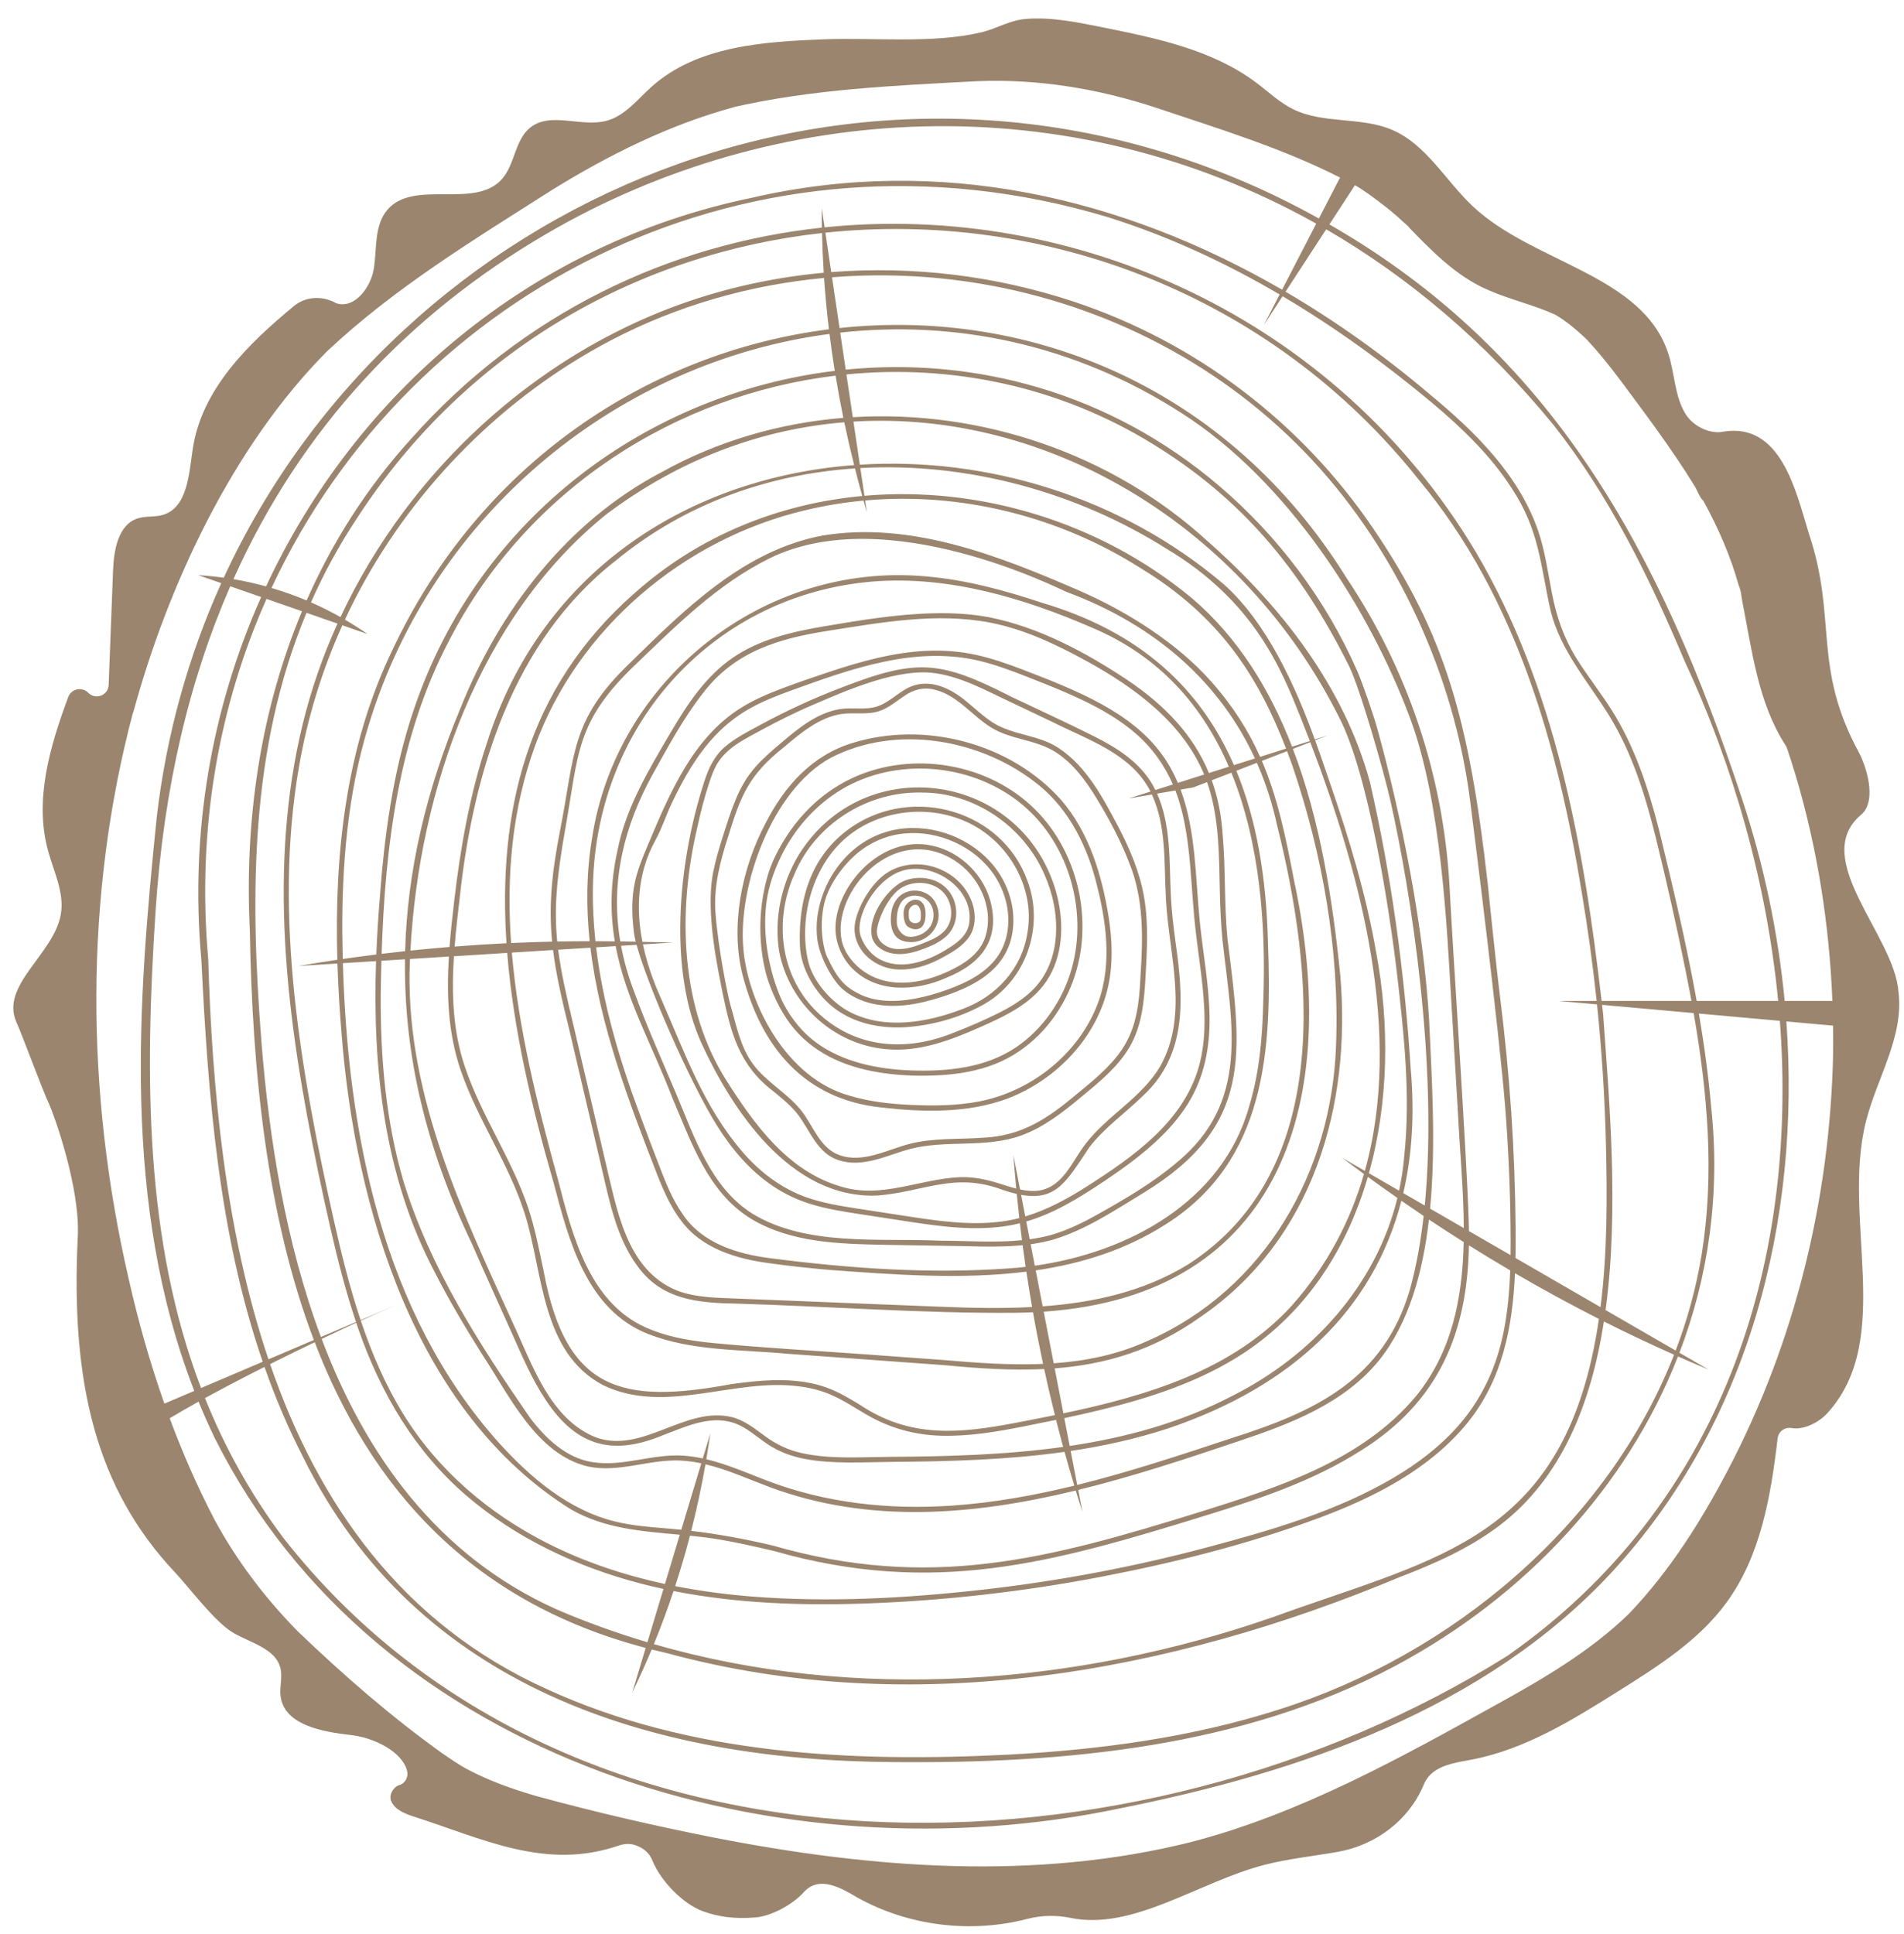 <?xml version="1.0" encoding="UTF-8" standalone="no"?><svg xmlns="http://www.w3.org/2000/svg" xmlns:xlink="http://www.w3.org/1999/xlink" fill="#9b856e" height="973.9" preserveAspectRatio="xMidYMid meet" version="1" viewBox="-6.7 -9.3 959.1 973.9" width="959.1" zoomAndPan="magnify"><g id="change1_1"><path d="M456.621,444.337c-2.407-1.332-5.351-.008-6.875,2.038-2.35,3.145-.998,8.792,.055,10.252,1.541,2.136,9.422,5.03,9.732-4.861,.085-2.706-.313-5.985-2.912-7.429Zm.392,9.523c-.331,2.448-5.471,2.633-5.847-.843,.154,1.428-.401-2.84,.096-4.148,.516-1.392,1.989-2.63,3.514-2.495,2.603,.615,2.639,5.413,2.237,7.485Zm-7.227-13.821c-4.773,1.877-7.107,6.31-7.605,11.063-.829,7.922,1.885,12.028,5.335,13.261,11.848,4.232,23.332-8.448,16.614-19.759-2.92-4.741-9.226-6.57-14.344-4.565Zm12.579,16.47c-2.062,3.955-6.819,6.313-11.215,5.993-3.115-.21-5.9-3.523-6.086-6.834-.333-5.94,1.264-10.253,3.671-12.114,3.433-2.671,8.792-2.238,11.897,.746,3.201,3.081,3.746,8.351,1.733,12.21Zm-13.325-22.278c-7.701,2.96-18.697,17.198-16.566,28.078,.847,4.323,4.862,7.164,8.977,8.295,5.014,1.38,10.44,.322,15.237-1.355,4.516-1.58,9.07-3.378,12.753-6.531,6.572-5.353,7.156-15.481,2.503-22.278-4.894-7.34-14.986-9.25-22.904-6.209Zm21.099,23.994c-2.407,3.401-6.29,5.311-10.052,6.843-4.356,1.773-8.961,3.586-13.734,3.634-5.85,.216-12.461-3.757-11.197-10.437,1.552-8.057,6.993-17.223,12.111-20.344,6.257-3.811,15.242-3.442,20.665,1.685,4.861,4.597,6.145,13.068,2.206,18.62Zm-29.043-28.533c-9.522,5.479-17.36,20.526-17.342,28.719,.027,12.004,11.34,20.502,22.631,20.607,6.971,.185,13.734-1.981,19.895-5.094,5.731-3.082,11.983-6.308,15.587-11.937,3.474-5.72,2.936-12.956,.249-18.876-6.804-15.083-26.586-21.846-41.02-13.419Zm40.322,26.624c-1.268,6.121-6.618,9.755-11.632,12.771-9.998,6.094-23.406,10.748-34.287,4.228-4.191-2.552-8.031-7.733-9.045-12.658-1.858-10.779,10.437-31.104,25.707-32.25,15.037-1.505,32.212,11.851,29.257,27.909Zm-21.443-40.199c-24.894-3.383-46.44,22.589-45.812,42.911,.228,7.377,3.575,14.72,8.797,19.758,12.403,12.204,31.933,11.145,46.842,4.452,17.885-7.103,27.643-19.477,22.262-39.172-4.162-14.431-17.107-26.026-32.089-27.949Zm29.931,45.55c-2.091,7.735-8.612,13.049-15.491,16.542-13.795,7.384-32.031,11.314-45.799,1.885-5.303-3.65-9.715-9.049-11.263-15.387-5.444-25.03,26.509-60.054,56.878-40.576,12.037,7.72,19.681,23.36,15.675,37.536Zm-11.175-47.387c-8.007-4.396-17.152-6.683-26.289-6.546-9.201,.128-18.186,2.992-25.727,8.279-7.517,5.263-13.445,12.699-17.256,21.026-3.811,8.351-5.603,17.756-4.444,26.882,1.057,8.322,7.469,20.449,12.707,24.933,8.76,7.509,20.545,9.33,31.728,8.094,6.137-.674,12.17-2.206,18.042-4.091,5.054-1.628,10.052-3.514,14.761-5.977,4.645-2.431,8.993-5.415,12.603-9.242,3.602-3.819,6.241-8.472,7.621-13.534,2.832-10.349,.883-21.764-4.356-31.038-4.509-7.99-11.36-14.392-19.39-18.788Zm22.478,41.154c-.176,5.094-1.396,10.124-3.883,14.592-2.367,4.252-5.864,7.789-9.779,10.629-4.027,2.912-8.495,5.126-13.092,6.979-5.102,2.054-10.373,3.778-15.716,5.062-10.83,2.599-23.139,3.635-33.292-1.717-6.984-3.681-10.466-7.471-15.689-18.737-.933-2.013-4.357-13.265-1.229-26.626,1.97-8.414,8.254-17.483,14.591-23.396,6.362-5.936,14.264-9.988,22.879-11.367,8.479-1.356,17.264-.281,25.27,2.792,8.022,3.073,15.33,8.143,20.713,14.873,6.025,7.533,9.555,17.224,9.226,26.915Zm-78.348-48.562c-19.411,12.99-27.558,34.058-26.636,59.968,.416,11.696,7.67,23.809,16.528,30.988,10.196,8.183,23.441,10.91,36.277,10.252,13.393-.899,26.783-4.458,38.611-10.854,22.294-11.675,32.041-39.634,23.184-62.951-12.777-35.427-57.25-47.935-87.964-27.404Zm88.036,53.347c-2.763,18.301-15.643,32.388-32.779,38.691-17.804,6.802-39.07,10.542-56.669,1.517-8.824-4.525-18.866-15.162-21.23-26.316-4.419-20.846,2.003-45.552,17.724-60.108,16.4-15.161,41.994-18.589,62.18-9.386,20.796,9.336,34.655,32.846,30.773,55.602Zm-115.076-39.257c-8.87,14.573-12.738,32.239-10.011,49.128,5.117,26.061,27.179,46.676,53.829,49.007,16.654,1.629,32.498-4.476,47.443-11.094,13.253-5.864,27.412-12.459,34.873-25.599,7.244-12.763,7.188-28.768,3.313-42.59-17.204-60.033-96.213-71.703-129.447-18.852Zm117.285,68.71c-5.086,4.902-11.239,8.512-17.545,11.608-6.907,3.393-14.007,6.514-21.186,9.274-21.459,8.955-45.099,8.939-64.138-5.592-23.12-17.471-28.34-48.403-16.678-74.181,10.487-25.08,36.731-41.546,63.809-40.905,26.72-.216,51.679,17.078,62.132,41.467,8.242,18.461,9.085,43.379-6.394,58.329Zm17.063-69.368c-3.482-7.26-8.006-14.031-13.501-19.911-5.6-5.985-12.122-10.982-19.302-14.913-7.115-3.899-14.825-6.683-22.759-8.375-7.974-1.701-16.213-2.254-24.348-1.645-8.11,.61-16.157,2.407-23.722,5.423-7.493,2.984-14.488,7.204-20.665,12.386-6.137,5.158-11.512,11.239-15.916,17.938-4.412,6.707-8.177,13.945-10.3,21.692-6.561,23.941-1.99,44.852,1.115,53.268,3.04,8.239,7.076,16.245,12.796,22.96,5.599,6.586,12.683,11.664,20.529,15.25,7.862,3.594,16.373,5.712,24.925,6.883,8.936,1.227,18.058,1.484,27.067,1.011,9.771-.513,19.606-2.126,28.728-5.784,8.247-3.305,15.636-8.359,21.893-14.649,6.089-6.113,11.022-13.357,14.664-21.171,3.418-7.332,5.616-15.242,6.594-23.273,.979-7.99,.77-16.141-.553-24.083-1.324-7.958-3.755-15.74-7.244-23.008Zm2.976,58.257c-2.23,7.87-5.76,15.363-10.437,22.077-4.765,6.851-10.694,12.876-17.617,17.545-7.605,5.126-16.325,8.271-25.31,9.94-9.193,1.709-18.643,2.062-27.965,1.685-8.439-.345-16.927-1.372-25.086-3.61-8.014-2.198-15.764-5.551-22.454-10.525-6.795-5.038-12.154-11.672-16.117-19.125-4.075-7.661-11.853-29.424-8.696-51.856,1.082-7.688,3.65-15.122,7.003-22.133,3.37-7.043,7.725-13.606,12.924-19.438,5.15-5.784,11.167-10.806,17.81-14.793,6.706-4.019,14.127-6.907,21.748-8.608,7.709-1.717,15.668-2.294,23.537-1.741,7.886,.554,15.691,2.206,23.104,4.95,7.437,2.752,14.456,6.578,20.721,11.44,6.185,4.813,11.52,10.613,15.892,17.111,4.348,6.466,7.693,13.59,10.02,21.026,2.335,7.453,3.594,15.242,3.778,23.04,.185,7.741-.746,15.563-2.856,23.016Zm18.628-25.936c-3.399-21.041-9.759-42.593-23.922-59.004-25.394-28.611-68.792-40.011-105.187-28.696-20.311,6.194-34.17,21.692-43.585,40.144-12.201,22.809-18.069,52.324-11.635,77.005,9.495,36.43,31.321,62.19,69.363,66.359,21.227,2.444,43.618,3.113,63.937-4.403,24.679-9.409,45.295-30.877,50.869-57.03,2.407-11.287,1.933-23.032,.161-34.375Zm-6.835,46.802c-10.357,23.701-33.237,41.182-58.522,46.04-11.143,2.142-22.599,2.23-33.902,1.741-10.533-.457-21.163-1.604-31.287-4.677-31.548-8.722-50.795-45.708-53.436-73.411-3.082-32.326,14.542-80.561,43.737-96.604,33.242-17.4,76.636-9.576,105.132,13.677,15.719,12.794,24.778,31.78,29.393,51.183,5.103,20.219,7.579,42.457-1.115,62.052Zm-7.172,43.928c8.961-7.429,18.459-14.994,24.443-25.166,6.314-10.734,7.445-23.232,8.119-35.41,.738-13.309,1.564-26.802-.682-40.015-2.134-12.547-7.132-24.372-12.996-35.603-7.731-14.567-15.884-30.27-29.987-39.638-10.043-6.77-22.947-6.413-33.132-12.827-4.95-3.161-9.169-7.276-13.718-10.951-8.98-7.457-20.596-12.323-31.343-5.327-4.42,2.711-8.319,6.466-13.333,8.094-6.057,1.966-12.643,.321-18.844,1.348-11.448,1.909-20.794,9.611-29.385,16.895-4.621,3.915-9.266,7.87-13.269,12.442-4.091,4.669-7.164,10.02-9.571,15.732-2.463,5.856-4.364,11.961-6.314,18.002-2.013,6.241-3.892,12.55-5.19,18.989-4.253,21.095,3.115,52.118,4.964,62.088,3.789,17.308,7.344,34.752,25.369,48.353,4.412,3.626,8.936,7.236,12.434,11.801,6.054,8.086,9.713,19.309,20.152,22.783,12.235,4.157,24.353-2.287,35.987-5.503,18.478-4.866,38.3-.264,56.436-6.923,11.223-4.099,20.762-11.624,29.859-19.165Zm-86.383,23.489c-11.263,2.896-23.457,9.899-35.29,5.608-10.084-3.658-13.205-15.106-19.446-22.751-7.068-8.664-17.352-14.007-24.035-23.048-6.458-8.72-8.401-19.671-11.424-29.955-1.081-3.679-6.118-27.834-7.493-46.384-.968-13.064,2.391-25.88,6.362-38.186,6.433-20.976,10.604-31.237,28.247-45.205,4.324-3.666,8.696-7.317,13.485-10.381,4.677-2.992,9.851-5.407,15.395-6.225,6.161-.907,12.515,.513,18.563-1.324,4.925-1.492,8.864-4.998,13.076-7.774,4.485-3.198,9.895-4.602,15.29-3.144,11.544,2.743,18.812,13.124,28.535,19.085,10.052,6.161,22.519,6.001,32.466,12.394,8.921,5.744,15.307,14.56,20.729,23.505,6.193,10.22,11.961,20.922,16.237,32.097,7.512,18.348,6.981,37.868,5.711,57.279-1.174,30.913-8.464,40.185-31.889,59.148-14.677,12.32-27.66,21.243-47.451,22.141-12.37,.891-24.957,0-37.071,3.121Zm498.24-76.503c-1.863-28.249-44.727-66.928-19.114-89.051,.661-.541,1.296-1.132,1.804-1.819,6.508-8.75-.431-25.733-2.398-29.338-23.964-43.934-10.891-67.566-25.5-110.912-6.428-20.859-13.849-55.859-42.949-51.128-6.678,1.446-15.342-2.631-19.205-9.039-5.391-8.929-5.343-20.023-8.495-29.963-12.755-40.119-67.644-45.606-98.417-74.334-13.822-12.908-23.465-31.279-40.873-38.683-15.659-6.658-34.447-2.848-49.73-10.341-6.859-3.361-12.467-8.752-18.571-13.341-22.013-16.566-50.027-22.414-77.029-27.829-12.619-2.535-25.848-5.359-38.795-4.356-8.672,.674-14.849,4.934-23,6.843-24.307,5.704-53.869,2.511-78.834,3.45-30.669,1.163-64.049,3.361-86.92,23.826-7.148,6.402-13.437,14.673-22.695,17.192-12.691,3.458-28.166-4.757-38.467,3.417-7.854,6.225-7.661,18.596-14.368,26.048-13.766,15.298-44.234-.241-57.624,15.387-6.594,7.701-5.303,19.085-6.739,29.121-1.421,9.868-9.787,21.041-19.066,17.916-6.805-3.869-15.326-3.567-21.421,1.557-23.625,19.526-46.382,42.121-50.83,71.892-1.917,12.795-2.671,29.554-15.09,33.188-4.107,1.203-8.624,.433-12.699,1.773-9.852,3.225-11.961,15.996-12.354,26.361-.737,19.165-1.474,38.329-2.211,57.494-.202,5.245-6.575,7.709-10.253,3.964-3.15-3.207-8.57-2.053-10.131,2.163-9.3,25.115-17.12,51.768-10.168,77.297,2.888,10.613,8.319,21.179,6.474,32.025-3.418,20.112-30.653,35.683-22.406,54.351,3.674,8.327,12.654,33.067,16.497,41.322,2.302,4.926,15.669,41.784,14.44,66.67-3.648,73.862,9.214,126.888,48.85,169.045,7.358,7.826,20.298,25.313,29.62,30.656,8.905,5.11,21.395,7.926,23.666,17.938,1.019,4.485-.545,9.185,0,13.758,1.733,14.616,20.906,18.09,35.53,19.719,11.652,1.297,25.818,8.383,28.228,18.07,.754,3.03-.965,6.275-3.965,7.14-2.791,.805-5.299,4.677-4.136,7.817,1.629,4.388,6.594,6.394,11.039,7.894,34.986,11.116,66.673,27.511,103.842,14.661,2.646-.888,5.501-1.041,8.164-.141,4.869,1.647,7.35,4.585,8.676,7.865,4.093,10.123,15.304,21.821,25.583,25.505,7.448,2.669,15.413,3.891,26.149,3.05,8.202-.642,19.018-6.605,24.479-12.758,7.722-8.523,18.62-2.219,26.685,2.555,25.807,14.507,57.318,18.354,85.929,10.921,7.136-1.854,14.574-1.974,21.795-.49,31.534,6.48,64.569-18.163,97.565-26.716,11.732-3.041,24.606-4.388,36.931-6.546,19.192-3.36,35.924-15.926,43.401-33.918,1.023-2.461,2.706-4.715,4.8-6.282,5.583-4.188,12.883-5.014,19.727-6.346,26.866-5.247,50.724-20.096,73.901-34.664,19.775-12.426,40.039-25.294,53.861-44.122,17.372-23.641,22.481-53.613,25.943-82.979,.409-3.467,3.678-5.768,7.113-5.148,5.818,1.05,13.512-2.637,17.965-7.539,33.958-37.352,7.1-97.759,19.358-146.727,5.504-21.989,19.262-42.847,16.438-65.341ZM700.227,102.531c.971,.907,2.511,1.99,3.217,3.105-.626-.634-1.259-1.267-1.885-1.901,12.526,12.821,24.915,26.092,41.764,33.204,10.886,4.717,22.486,7.3,33.316,12.21,5.712,3.303,10.782,7.64,15.571,12.162,9.052,9.518,16.786,20.191,24.604,30.717,7.068,9.514,14.071,19.093,20.714,28.912,3.313,4.902,6.538,9.867,9.627,14.913,.69,1.123,2.76,6.249,4.067,6.891,7.586,13.747,13.934,28.241,18.09,43.4,1.059,3.722,.136,.04-.168-.722,1.147,2.326,1.324,5.84,1.837,8.359,4.875,24.631,7.904,50.972,21.823,72.403,.273,.42,.496,.872,.656,1.347,1.508,4.473,2.943,8.968,4.307,13.484,11,36.927,17.024,75.303,18.564,113.811h-24.047c-3.31-34.656-10.576-68.914-21.384-101.536-41.05-124.375-95.06-224.777-207.953-289.558l12.871-19.753c4.45,2.502,8.747,5.77,12.665,8.725,4.092,3.056,8.022,6.338,11.745,9.827Zm52.545,722.034c-185.378,116.489-471.671,125.655-616.62-59.164-16.887-22.524-29.81-46.106-39.601-70.543,9.378-5.142,19.618-10.481,29.979-15.704,5.423,15.423,11.817,30.558,19.398,45.312,57.154,116.273,175.632,152.99,297.401,153.712,85.961,.798,175.611-7.391,252.667-48.372,65.535-34.977,116.799-90.02,142.558-155.927,5.104,2.25,10.224,4.466,15.377,6.61l-14.656-8.472c14.583-38.138,20.648-79.859,16.018-123.407-1.378-15.903-3.544-31.706-6.221-47.432l40.804,3.67c9.207,122.23-28.917,244.086-137.105,319.715Zm-113.391-684.666c26.513,15.698,51.598,33.913,75.195,53.601,15.138,12.707,29.674,26.618,40.376,43.368,13.786,20.907,14.265,38.258,19.429,61.426,5.111,20.376,18.661,35.306,29.442,52.746,11.745,18.989,18.371,40.6,23.698,62.124,5.503,22.294,10.517,44.764,15.049,67.274,.962,4.78,1.888,9.577,2.772,14.388h-45.266c-8.987-77.974-23.13-158.03-63.511-226.363-70.607-118.045-202.358-176.211-327.896-163.258l-1.431-9.63c-.013,3.259,.009,6.517,.064,9.773-76.428,8.203-150.461,42.796-206.882,106.335-22.346,24.626-39.744,52.115-52.659,81.446-5.774-2.434-11.683-4.529-17.693-6.296C200.621,135.446,372.991,46.907,550.58,99.825c30.61,9.531,59.73,22.992,87.31,39.19l-7.921,15.328,9.412-14.444Zm158.38,356.665c2.418,23.296,3.919,46.688,4.487,70.102,.663,27.309,.737,55.123-2.718,82.377l-42.841-24.764c.102-4.849,.11-9.696,.068-14.514-.353-40.601-2.842-76.907-7.861-117.2-2.275-18.267-6.184-56.857-6.199-56.984-9.422-83.363-21.84-125.783-57.419-178.345-36.477-53.869-89.729-94.357-151.532-114.766-39.05-12.896-80.733-17.963-121.729-14.725l-2.949-19.854c109.244-11.529,224.389,30.439,299.215,124.794,48.716,58.525,69.799,133.692,81.81,207.562,3.061,18.109,5.557,36.314,7.489,54.578h-19.143l19.322,1.738ZM174.944,655.572c-5.566-16.634-9.775-33.78-13.589-50.789-8.359-37.247-15.78-74.839-19.727-112.841-3.963-38.194-4.3-76.973,2.246-114.91,4.254-24.677,11.593-48.656,21.876-71.411l12.66,4.404c-3.694-2.577-7.493-4.978-11.366-7.239,2.355-5.067,4.85-10.074,7.499-15.009,28.455-52.979,72.914-97.486,126.173-125.492,33.522-17.625,70.244-28.106,107.695-31.595,.594,8.639,1.41,17.259,2.443,25.855-90.098,11.425-175.803,67.217-220.087,161.963-23.267,48.417-29.058,102.31-27.542,155.588-6.527,.962-13.046,1.993-19.553,3.103l19.609-1.226c.382,12.053,1.127,24.07,2.128,35.982,6.854,87.22,37.272,190.322,115.64,239.031,16.909,9.665,35.813,10.95,54.686,12.678l-7.479,24.818c-20.464-4.419-40.414-11.021-59.178-20.519-29.498-14.929-55.217-36.766-72.617-65.044-9.086-14.77-15.913-30.666-21.417-47.061,6.832-3.117,12.997-5.85,18.131-8.045l-18.23,7.758Zm579.271-32.722l-20.967-12.12c-.024-1.676-.062-3.36-.121-5.059-1.16-36.845-7.749-131.651-9.723-169.79-3.245-55.023-21.101-108.21-51.764-154.012-59.783-96.393-159.67-136.208-255.436-125.95l-3.798-25.564c24.732-1.973,49.742-.918,74.323,3.156,63.913,10.597,123.599,41.475,167.761,89.071,42.742,46.072,71.174,108.307,79.253,170.647,1.701,13.068,14.623,115.521,17.736,154.742,1.581,19.823,2.479,39.694,2.711,59.573,.059,5.09,.089,10.198,.026,15.307ZM165.73,460.998c-.208-35.009,2.72-70.339,12.932-103.968,33.061-109.956,128.04-184.411,232.483-198.146,.775,6.214,1.661,12.413,2.655,18.597-93.053,11.281-179.277,72.675-212.189,171.026-10.438,30.876-14.762,63.414-17.096,95.808-.729,8.991-1.295,18.042-1.655,27.118-5.642,.702-11.277,1.458-16.906,2.27-.11-4.247-.184-8.483-.224-12.704Zm181.581,264.252c-3.3-.707-6.642-1.218-10.044-1.433-15.266-.963-30.252,5.72-45.478,3.305-13.437-2.126-23.594-11.953-31.519-22.366-25.536-37.02-50.468-75.763-63.729-119.089-8.976-30.517-11.647-62.55-11.463-94.246,.077-5.592,.189-11.206,.351-16.833l11.87-.742c-.61,47.59,10.439,94.799,33.615,143.026,6.448,14.777,13.13,29.458,19.733,44.171,5.319,11.833,10.324,23.93,17.552,34.76,15.145,22.885,33.023,28.409,58.434,17.985,11.175-4.195,23.802-10.396,35.94-6.554,6.666,2.118,11.76,7.084,17.464,10.886,5.688,3.795,12.074,6.121,18.764,7.38,14.312,2.696,29.433,1.588,43.914,1.484,28.897-.215,58.136-1.007,86.826-5.054,1.571,5.691,3.208,11.365,4.913,17.021-20.126,4.917-40.513,8.594-61.274,10.037-31.792,2.198-63.817-1.147-93.683-12.627-9.961-3.831-19.967-8.237-30.403-10.712,.73-4.331,1.419-8.672,2.024-13.032l-3.806,12.631Zm-147.71-244.763c.056-2.259,.136-4.527,.233-6.799l19.576-1.224c-1.181,19.319-.402,38.657,5.941,57.213,8.588,25.124,24.37,47.128,32.355,72.495,9.29,29.698,8.126,69.424,39.222,86.097,31.349,15.234,65.962-3.655,98.719,.655,5.591,.673,11.074,2.024,16.25,4.261,6.275,2.713,11.967,6.534,17.857,9.963,11.707,6.818,24.222,10.318,37.769,10.662,13.758,.35,27.409-1.926,40.861-4.57,5.636-1.108,11.27-2.244,16.895-3.418,1.149,4.549,2.329,9.091,3.563,13.619-28.918,4.054-58.499,4.815-87.412,5.01-14.496,.104-29.698,1.251-43.962-1.829-6.891-1.484-12.996-4.356-18.668-8.504-5.223-3.811-10.276-7.942-16.646-9.651-23.706-5.79-44.673,18.411-68.406,10.284-23.503-9.113-32.497-37.319-42.382-58.353-25.474-55.715-52.647-113.296-51.766-175.912Zm480.766,101.524c-6.832,23.65-18.438,46.038-36.296,66.225-29.843,32.637-72.786,45.406-115.114,54.301l-4.385-22.653c25.457-1.942,49.562-8.92,73.361-25.829,56.757-38.76,76.161-106.251,70.499-172.196-3.727-37.013-9.919-77.491-23.858-113.975l8.76-3.388c25.682,67.207,46.775,146.856,27.489,215.932l-11.449-6.618c3.643,2.763,7.308,5.496,10.993,8.202Zm-417.498-215.8c21.657-59.289,75.213-104.293,136.321-118.584,9.606-2.306,19.342-3.887,29.126-4.799,.552,1.952,1.096,3.905,1.667,5.851l-.88-5.922c48.336-4.325,97.813,8.017,138.842,34.143,40.028,24.329,59.265,54.777,73.189,90.834l-13.075,4.143c-5.799-13.01-13.57-25.451-24.745-38.04-16.394-18.467-40.858-34.652-67.292-46.085-39.779-17.205-83.98-34.632-128.314-27.33-39.73,7.415-69.624,37.271-97.414,64.523-29.763,28.588-27.374,46.067-34.816,83.744-4.592,23.25-5.699,39.495-4.06,56.268-6.891,.154-13.779,.39-20.663,.706-2.377-33.585,.326-67.126,12.112-99.452Zm29.125,69.92c1.997-81.494,61.467-146.203,141.45-152.581,37.973-2.905,75.759,8.415,110.27,23.413,34.186,14.514,55.64,39.784,68.604,69.901l-10.044,3.182c-7.864-19.084-21.97-33.982-41.211-46.959-21.205-14.042-44.434-26.497-69.56-31.52-9.154-1.692-18.492-2.198-27.789-1.989-18.507,.409-36.966,3.466-55.185,6.554-16.149,2.727-32.682,6.546-46.352,16.012-13.357,9.242-22.535,23.048-30.661,36.822-11.123,18.932-22.951,38.317-27.187,60.143-3.738,16.987-3.66,31.87-1.324,45.711-3.256-.045-6.512-.071-9.768-.079-1.017-9.512-1.476-19.062-1.242-28.611Zm29.839-55.006c7.878-14.119,15.555-28.503,25.534-41.283,15.973-20.974,38.07-27.536,63.055-31.439,26.896-4.222,54.505-9.294,81.626-4.124,17.24,3.337,33.34,10.999,48.639,19.398,24.246,13.312,48.379,31.027,59.195,57.127l-13.244,4.196c-2.064-4.864-4.612-9.55-7.794-13.992-7.934-11.087-19.069-19.302-30.918-25.799-12.635-6.915-26.176-12.154-39.598-17.304-7.653-2.936-15.419-5.632-23.433-7.389-8.167-1.789-16.518-2.391-24.861-2.014-16.798,.762-33.188,5.343-49.064,10.613-7.894,2.615-15.772,5.335-23.561,8.255-7.413,2.784-14.729,5.953-21.427,10.204-11.736,7.445-20.761,18.275-27.861,30.083-7.276,12.098-12.796,25.142-18.251,38.122-6.009,14.288-9.883,23.642-7.198,44.894,.149,1.177,.445,2.634,.871,4.328l-4.423-.091c-1.124-.023-2.248-.031-3.372-.05-5.174-30.703,2.26-58.461,16.085-83.737Zm265.353,12.908c4.228,13.662,5.359,28.078,6.41,42.269,.529,7.116,1.011,14.231,1.781,21.323,.875,7.966,2.046,15.9,3.008,23.858,1.853,15.459,3.065,31.576-1.275,46.753-7.878,27.548-33.051,45.125-55.971,59.798-9.865,6.318-20.22,11.978-31.38,15.321l-2.105-10.877c17.797,3.242,22.995-6.908,34.285-23.815,7.613-10.019,18.122-17.223,27.019-25.992,22.649-20.773,20.511-49.651,16.478-77.495-.995-7.549-1.925-15.098-2.31-22.711-.928-17.376,.259-35.901-6.978-52.054l9.231-1.578c.658,1.704,1.263,3.437,1.809,5.199Zm-81.971,195.305c-2.82-.719-5.598-1.653-8.306-2.496-6.482-2.03-12.852-3.442-19.687-3.273-20.426,.75-40.021,11.195-60.56,4.661-26.452-7.703-43.421-31.21-57.521-53.461-22.734-35.875-25.007-83.777-14.389-128.218,1.547-7.236,3.449-14.392,5.743-21.427,1.027-3.153,2.158-6.305,3.77-9.226,5.248-9.256,15.713-13.644,24.62-18.612,6.482-3.473,13.084-6.738,19.791-9.787,18.243-7.854,43.348-19.455,63.255-18.035,14.644,1.416,27.663,8.897,40.769,14.986,7.131,3.402,14.263,6.795,21.395,10.196,17.422,8.717,38.341,15.534,48.214,33.661,.185,.353,.359,.708,.535,1.063l-11.006,3.487,11.713-2.003c7.434,16.25,6.073,34.863,7.053,52.341,1.377,27.915,11.786,58.336-2.8,84.434-9.295,15.928-26.584,24.72-37.657,39.157-6.76,8.69-11.251,21.678-23.505,23.545-3.189,.449-6.372,.125-9.512-.546l-3.356-17.336c.412,5.637,.905,11.265,1.438,16.888Zm70.077-200.742c-.382-.773-.776-1.541-1.2-2.302-6.538-11.544-17.729-18.724-29.289-24.548-13.879-6.987-28.054-13.437-42.077-20.12-35.631-18.218-47.425-19.38-85.076-4.805-14.071,5.342-27.781,11.624-41.018,18.788-6.169,3.345-12.763,6.618-18.13,11.207-5.375,4.605-8.223,10.718-10.373,17.336-13.829,42.604-17.944,96.276-1.268,132.415,14.697,31.851,44.135,78.361,88.71,76.251,23.355-1.958,38.518-11.885,62.565-2.92,2.66,.916,5.087,1.615,7.334,2.131,.399,4.059,.827,8.114,1.289,12.165-2.877,.742-5.807,1.326-8.797,1.721-16.518,2.182-33.18-.425-49.505-2.928-8.207-1.26-16.422-2.503-24.62-3.787-8.007-1.243-16.053-2.631-23.738-5.271-13.028-4.476-24.083-12.908-32.987-23.313-19.446-22.735-28.8-49.535-40.692-76.685-2.137-4.879-6.626-14.969-9.258-27.581l15.313-.958-15.577-.322c-2.962-15.135-3.111-33.69,6.573-51.233,3.276-5.935,5.319-12.475,8.223-18.604,5.816-12.29,12.635-24.315,22.045-34.239,4.822-5.078,10.341-9.45,16.397-12.964,6.739-3.907,14.039-6.787,21.347-9.434,30.444-11.039,63.271-22.984,95.913-14.881,7.926,1.966,15.596,4.837,23.192,7.814,6.627,2.599,13.261,5.214,19.791,8.046,12.362,5.359,24.564,11.584,34.841,20.417,8.319,7.151,14.6,15.918,18.904,25.803l-8.834,2.799Zm-261.341,77.957c5.622,20.567,27.072,69.822,40.871,91.623,7.3,11.536,16.406,22.238,27.813,29.899,6.001,4.035,12.555,7.1,19.478,9.186,7.83,2.358,15.908,3.642,23.978,4.885,8.6,1.324,17.2,2.655,25.8,3.955,8.287,1.259,16.606,2.431,24.973,2.92,8.391,.497,16.863,.337,25.142-1.147,1.695-.303,3.373-.676,5.039-1.09,.335,2.852,.701,5.699,1.067,8.546-13.62,1.376-27.529,.277-41.182,.246-30.787-1.398-67.484,2.98-94.679-13.646-21.043-13.307-29.077-38.444-38.306-60.239-7.14-16.975-14.753-33.83-21.066-51.134-3.1-8.026-5.308-15.86-6.741-23.515l7.812-.489Zm196.304,139.365c4.951-1.448,9.767-3.346,14.422-5.585,7.003-3.361,13.654-7.404,20.16-11.64,6.113-3.987,12.17-8.094,18.002-12.483,11.063-8.327,21.58-17.898,28.928-29.746,8.167-13.173,11.023-28.198,10.822-43.537-.217-16.149-3.313-32.057-4.926-48.085-2.198-21.871-1.894-45.62-9.679-66.454l6.422-1.098,6.94-2.684c.368,1.042,.722,2.094,1.047,3.162,5.022,16.462,4.99,33.926,5.359,50.965,.185,8.6,.53,17.176,1.38,25.735,4.682,42.106,14.082,81.43-23.441,112.062-12.025,10.116-25.903,18.21-39.581,25.864-7.477,4.188-15.242,7.998-23.513,10.349-3.506,.949-7.046,1.633-10.609,2.127l-1.733-8.952Zm13.296,9.2c16.465-4.903,30.952-14.615,45.51-23.465,55.814-33.908,49.753-70.735,42.558-128.043-1.725-17.601-.883-35.314-2.455-52.923-.668-9.862-2.52-18.803-5.471-26.99l9.885-3.824c14.326,35.142,17.516,76.487,16.076,114.951-.38,17.842-1.877,35.931-7.102,53.079-13.405,48.153-61.064,73.674-107.99,80.269l-2.092-10.808c3.723-.519,7.421-1.237,11.08-2.248Zm-220.122-147.907c5.042,26.687,18.328,49.645,28.623,76.581,9.495,22.196,17.837,47.37,39.47,60.688,20.168,12.185,44.565,12.723,67.467,13.172,0-0,29.482,.489,29.482,.489,13.249,.078,26.737,1.036,39.956-.294,.481,3.642,.99,7.28,1.522,10.914-2.934,.336-5.86,.601-8.771,.79-40.021,2.846-80.408-.025-120.133-5.192-16.562-2.125-34.132-7.571-43.856-22.125-4.977-7.087-8.265-15.193-11.369-23.228-3.57-9.242-7.102-18.501-10.507-27.805-9.949-26.71-18.31-54.852-21.725-83.375l9.841-.615Zm21.055,115.417c3.17,8.029,6.719,16.077,11.998,22.973,10.38,13.99,27.938,19.179,44.498,21.335,10.01,1.441,20.097,2.455,30.168,3.359,32.313,2.383,66.478,4.98,99.163,.876,.89,5.948,1.855,11.884,2.883,17.809-15.085,.817-30.28,.488-45.092-.106-22.984-.858-45.951-1.837-68.927-2.76-11.512-.457-23.024-.923-34.536-1.38-10.124-.409-20.681-.409-30.284-4.035-26.027-10.594-30.375-41.809-36.349-65.983-5.198-22.186-10.398-44.387-15.595-66.577-3.851-16.033-6.535-27.995-7.947-39.119l16.244-1.016c4.722,39.205,19.333,77.572,33.776,114.622Zm190.536,47.908c22.972-3.365,45.127-10.237,65.287-23.072,50.976-31.915,53.786-88.646,51.669-143.037-.826-31.608-5.582-60.518-15.904-85.518l10.358-4.006c4.365,9.876,7.75,20.286,10.114,31.171,18.499,73.942,28.85,174.345-44.891,221.542-22.249,13.62-47.443,19.148-73.127,21.026l-3.505-18.106Zm99.842-254.477c-16.65-38.252-46.809-67.011-96.608-81.746-19.125-6.391-38.842-11.697-59.002-13.351-81.437-7.131-155.47,51.944-167.69,131.753-2.929,17.472-3.043,34.824-1.218,52.02-5.451,.004-10.9,.064-16.348,.17-1.629-16.336-.402-31.701,4.061-56.768,6.794-38.156,5.125-53.863,35.191-82.549,20.719-19.927,41.581-40.769,67.651-53.645,59.121-29.201,146.992,15.893,149.518,16.831,45.991,17.069,77.79,46.492,95.037,83.929l-10.594,3.357Zm-342.972,93.124c1.496,12.082,4.358,24.753,8.332,40.763,5.374,22.944,10.741,45.887,16.116,68.823,3.955,16.887,7.429,35.065,17.89,49.353,12.308,17.287,30.491,18.788,50.067,19.149,46.677,1.361,93.367,4.98,140.076,4.622,3.154-.023,6.233-.122,9.275-.258,1.54,8.695,3.241,17.36,5.079,25.996-16.694,.726-33.618-.522-50.221-1.954-12.988-.946-25.984-1.893-38.972-2.839-25.278-1.837-50.644-3.217-75.874-5.607-10.894-1.027-21.901-2.647-32.113-6.723-31.063-11.762-39.813-47.151-47.282-76.115-10.123-36.774-19.848-75.335-23.126-113.911l20.754-1.298Zm247.156,182.148c120.773-8.208,149.825-107.086,126.091-217.252-4.27-22.528-8.383-41.929-16.183-60.152l12.681-4.905c.904,2.371,1.787,4.766,2.652,7.185,15.266,45.053,23.814,93.069,22.029,140.71-2.068,63.782-35.687,123.367-95.425,149.357-15.006,6.782-30.775,9.927-46.812,11.056l-5.032-25.999Zm125.115-284.556c-11.091-28.643-27.018-54.764-50.367-74.723-46.164-38.358-106.863-56.713-165.039-51.646l-2.076-13.974c53.484-2.998,108.638,11.887,154.236,40.655,44.506,26.497,58.043,61.405,67.133,83.887,1.704,4.263,3.398,8.587,5.073,12.963l-8.961,2.839Zm-216.504-126.264c-41.715,3.847-82.078,19.754-114.785,49.009-54.934,48.164-68.788,111.175-64.431,176.247-8.721,.424-17.434,.985-26.138,1.67,.67-8.387,1.646-16.749,2.616-25.007,6.799-62.846,26.78-129.061,78.557-169.371,34.927-28.762,77.1-43.523,120.499-46.449,1.175,4.647,2.398,9.283,3.684,13.902Zm-178.858,230.116c3.124,38.786,12.493,78.188,23.305,115.514,7.704,29.256,16.643,64.329,47.82,76.476,22.019,8.586,46.234,7.709,69.432,9.86,26.698,1.941,53.388,3.882,80.078,5.824,17.34,1.677,33.87,2.704,49.85,1.913,1.68,7.763,3.48,15.501,5.401,23.21-6.414,1.313-12.803,2.55-19.119,3.765-28.774,5.525-53.735,8.078-79.267-9.069-5.413-3.268-10.881-6.539-16.869-8.652-4.77-1.684-9.755-2.717-14.784-3.227-10.987-1.114-22.068,.089-32.959,1.58-55.212,10.246-83.244,3.399-94.454-56.519-2.32-10.873-4.362-21.855-7.91-32.415-8.289-24.655-23.579-46.275-31.857-70.933-6.076-18-6.724-36.847-5.517-55.646l26.85-1.679Zm280.625,234.323c6.073-1.297,12.134-2.651,18.166-4.115,25.245-6.126,50.39-14.328,72.26-28.683,32.179-21.241,52.144-53.159,62.475-88.723,4.928,3.598,9.896,7.138,14.896,10.632-10.722,43.889-42.691,79.414-83.467,99.826-25.68,13.357-53.307,20.847-81.619,25.074l-2.712-14.01Zm153.427-123.351c10.07-35.932,10.416-75.44,3.651-111.354-5.087-29.154-13.702-57.571-23.354-85.503-2.008-5.81-4.437-13.105-7.377-21.188l6.535-2.528-6.684,2.118c-9.227-25.299-23.495-58.232-45.853-78.158-51.525-43.894-119.229-64.293-183.341-60.249l-3.222-21.689c98.444-6.019,196.305,52.761,244.543,148.733,14.951,28.583,25.588,97.831,29.255,129.278,3.538,30.412,6.915,61.538,3.634,92.119-.489,5.863-1.371,11.6-2.577,17.214l-15.209-8.791ZM423.556,224.947c-81.768,6.1-157.191,52.114-185.018,140.088-8.542,25.614-13.266,52.349-16.404,79.115-.912,7.78-1.789,15.628-2.393,23.491-6.575,.537-13.144,1.148-19.706,1.833,4.339-80.658,34.785-168.292,98.741-219.771,37.516-28.195,78.649-42.961,119.814-46.327,1.515,7.22,3.177,14.411,4.966,21.57Zm-97.078,3.612c-47.728,25.039-81.754,69.853-101.416,119.297-17.293,41.485-26.609,81.838-27.684,121.894-3.949,.424-7.897,.869-11.841,1.348,1.76-54.088,8.455-109.193,33.857-157.522,39.245-76.532,114.463-123.985,194.794-133.681,1.175,7.108,2.479,14.196,3.93,21.256-31.832,2.569-63.159,11.537-91.641,27.408Zm206.144,492.923c16.642-2.489,33.088-6.103,49.163-11.383,62.502-21.097,103.254-59.768,117.444-114.632,3.716,2.581,7.451,5.134,11.206,7.657-1.487,13.118-3.728,25.57-6.884,36.957-13.312,45.492-47.654,61.487-89.601,74.863-25.731,8.502-51.652,17.124-78.017,23.648l-3.312-17.111Zm167.556-129.866c4.47-19.194,5.766-40.311,3.681-63.3-3.081-48.19-9.665-96.63-20.48-143.678-13.021-47.915-44.596-88.613-81.539-121.143-48.281-44.346-114.42-66.594-178.97-62.679l-3.198-21.529c52.54-5.202,106.957,5.745,154.69,35.266,44.009,27.065,73.693,62.051,98.348,111.311,5.765,11.518,17.766,53.873,20.93,67.883,10.461,46.189,24.171,133.77,17.344,204.116l-10.807-6.247Zm13.025-86.837c-2.724-47.035-13.911-102.868-25.961-146.532-1.723-6.428-7.564-23.467-10.243-29.564-15.711-35.795-39.742-67.845-69.489-93.186-55.077-47.069-123.077-65.12-188.196-58.631l-2.769-18.641c57.637-6.403,117.865,5.707,171.949,40.537,53.563,34.136,94.591,98.607,115.082,153.559,15.771,42.296,18.568,105.34,20.709,141.312,1.131,18.948,2.254,37.897,3.386,56.837,.907,18.998,2.904,39.01,2.99,58.765l-16.982-9.816c3.098-32.665,.751-67.168-.476-94.641Zm-530.471-30.021c-1.821,53.767,4.058,108.282,29.452,156.451,7.163,14.119,15.282,27.741,23.689,41.146,13.777,20.712,27.409,50.748,53.62,56.95,15.556,3.297,30.886-3.715,46.457-3.001,3.602,.165,7.134,.675,10.618,1.409l-10.08,33.452c-2.452-.251-4.912-.48-7.385-.673-8.632-.666-17.304-1.404-25.735-3.425-23.622-5.72-42.877-22.162-58.843-39.798-58.585-65.476-76.046-155.735-78.51-241.466l16.718-1.045Zm165.934,253.426c11.189,2.668,21.879,7.597,32.609,11.591,50.23,18.604,102.795,14.021,153.906,1.632,1.104,3.619,2.235,7.23,3.394,10.834l-2.155-11.136c27.636-6.77,54.838-15.785,81.005-24.619,25.808-8.624,52.827-18.876,70.531-40.624,14.918-18.63,22.04-43.974,25.143-70.934,5.786,3.855,11.629,7.62,17.505,11.334-.583,27.907-5.729,54.992-24.018,77.624-27.271,32.597-69.655,46.022-108.853,58.322-76.472,23.718-135.872,39.776-215.381,16.845-13.607-3.194-27.116-5.698-40.871-7.33,2.813-11.043,5.211-22.234,7.183-33.538Zm7.343,37.932c9.113,1.565,18.13,3.618,27.123,5.744,80.528,22.887,139.932,6.135,217.234-17.794,27.003-8.302,54.335-17.424,78.321-32.69,39.752-24.698,53.774-59.941,54.545-103.452,6.874,4.309,13.813,8.512,20.806,12.621-.364,10.459-1.277,20.891-3.355,31.156-3.377,16.694-10.285,32.241-21.275,45.318-9.546,11.376-21.491,20.521-34.239,28.022-28.631,16.855-61.49,26.353-93.371,34.873-37.488,10.02-75.738,17.208-114.292,21.523-38.234,4.276-77.158,6.402-115.568,3.353-12.917-1.027-25.811-2.725-38.53-5.236,2.732-8.365,5.222-16.836,7.456-25.401,5.077,.507,10.139,1.102,15.146,1.962Zm-182.132-105.882c11.191,32.049,28.302,61.346,54.246,83.64,25.158,21.628,55.931,36.044,87.892,44.379,3.813,.994,7.647,1.884,11.491,2.715l-8.091,26.85c-15.486-4.606-30.734-10.09-45.66-16.513-59.899-26.812-96.334-77.689-118.423-136.253,6.082-2.895,11.945-5.634,17.42-8.146,.374,1.109,.738,2.222,1.124,3.327Zm158.708,131.787c32.286,6.39,65.504,7.445,98.34,6.22,39.277-1.476,78.442-5.985,117.044-13.381,36.943-7.084,73.957-16.381,109.263-29.466,27.981-10.373,56.292-24.636,75.417-48.27,17.54-21.692,22.577-48.25,23.791-75.16,13.865,8.085,27.966,15.761,42.28,23.029-1.002,6.831-2.239,13.622-3.763,20.356-21.112,92.428-82.551,101.458-160.682,129.915-99.053,34.354-210.326,42.767-311.603,13.519,3.595-8.773,6.895-17.704,9.914-26.761ZM408.238,128.073c-22.905,2.097-45.563,6.788-67.393,14.181-57.615,19.526-108.284,57.792-144.488,106.503-12.238,16.46-22.85,34.156-31.546,52.74-4.834-2.722-9.794-5.194-14.86-7.416,6.385-14.483,14.088-28.713,23.333-42.633,55.676-85.698,142.734-133.269,234.092-143.378,.15,6.676,.44,13.344,.863,20.003Zm-244.933,176.697c-3.666,8.088-6.979,16.334-9.892,24.723-11.929,34.351-16.911,70.724-17.184,106.992-.289,38.964,4.693,77.775,11.745,116.025,3.522,19.061,7.501,38.041,11.825,56.934,3.627,15.867,7.654,31.673,12.836,47.11l-17.667,7.519c-17.74-47.444-26.127-99.856-29.964-148.579-5.793-73.557-5.917-147.587,22.696-216.152l15.605,5.428Zm-44.149,154.768c1.205,70.22,8.433,143.378,32.24,206.056l-22.866,9.732c-21.624-64.114-28.413-135.891-30.339-201.515-5.857-65.896,5.347-127.537,29.366-181.475l17.873,6.217c-20.971,50.135-29.067,105.417-26.274,160.985Zm32.678,207.185c27.795,72.42,77.916,130.669,166.721,153.951l-6.751,22.402c3.453-7.084,6.699-14.297,9.756-21.613,2.497,.626,5.017,1.231,7.574,1.802,123.401,33.585,253.358,10.239,369.434-38.332,17.475-6.694,34.848-14.403,49.86-25.747,31.396-23.711,46.36-61.397,52.807-102.92,11.639,5.859,23.422,11.439,35.342,16.732-33.471,85.568-111.982,151.227-199.176,178.748-43.937,14.063-90.017,20.2-135.952,22.671-78.294,3.959-159.973,.276-232.283-32.802-73.473-32.972-115.663-93.701-139.816-163.877,7.565-3.79,15.154-7.502,22.484-11.014Zm650.238-16.211c6.882-50.712,1.791-106.374-1.233-148.975-.177-1.581-.359-3.164-.54-4.746l46.139,4.15c7.014,40.096,10.58,81.075,4.066,121.441-2.739,16.757-7.192,32.97-13.126,48.537l-35.306-20.408ZM372.331,90.239c-112.05,23.093-199.656,98.452-245.009,195.795-5.407-1.489-10.893-2.702-16.438-3.637,34.37-76.662,88.94-133.74,157.428-173.789,115.058-67.28,262.554-75.598,388.015-5.273l-17.193,33.272c-80.418-46.561-172.425-68.067-266.803-46.368ZM124.86,291.398c-24.905,55.803-36.043,118.535-30.123,182.636,3.322,68.227,8.672,137.872,30.902,202.521l-31.075,13.225c-28.325-74.295-28.424-156.304-22.883-240.516,4.084-62.07,17.092-116.305,37.605-163.284l15.574,5.417Zm723.111,203.428c-5.195-28.998-12.056-57.733-19.007-86.315-5.359-20.954-12.186-41.748-23.802-60.143-5.639-8.937-12.258-17.216-17.833-26.209-6.289-10.132-9.955-20.826-12.234-32.514-2.086-10.67-3.505-21.508-7.059-31.824-9.794-28.161-31.838-49.782-54.327-68.373-22.898-19.418-47.28-36.885-72.842-51.831l20.477-31.427c41.336,23.979,80.183,56.589,114.551,98.585,28.331,36.028,48.355,76.941,66.052,119.01,24.853,53.383,41.391,112.109,47.07,171.041h-41.046ZM60.383,349.222c-.008,.209-.016,.393-.032,.57,17.448-64.315,50.197-134.356,97.542-182,34.065-32.154,74.479-56.545,113.803-81.626,28.533-17.562,58.894-32.72,91.341-41.49-1.035,.201-1.468,.281-1.508,.281,40.433-9.387,82.268-11.128,123.59-13.35,30.713-1.335,61.558,3.751,90.683,13.406,31.22,10.471,63.083,20.17,92.52,35.109l-10.659,20.627c-7.337-4.072-14.91-8.003-22.747-11.78-206.695-98.312-440.426,.832-528.903,192.692-4.252-.587-8.531-1.028-12.835-1.282l11.581,4.028c-16.44,36.385-27.682,76.051-32.552,118.304-9.249,91.008-17.714,194.188,18.955,288.518l-15.054,6.407c-7.267-20.549-13.202-41.581-17.972-62.773-21.677-93.84-22.545-192.373,2.246-285.639Zm856.3,172.815c-1.588,72.331-19.117,144.292-52.682,208.481-13.72,26.202-29.708,51.627-50.254,73.052-19.25,18.641-42.529,32.334-65.852,45.219-49.403,27.392-99.51,55.335-154.532,69.633,.121-.024,.233-.048,.337-.072-78.807,19.816-161.312,13.377-240.298-2.062-30.165-5.931-60.151-12.866-89.809-20.969-11.793-3.426-23.45-7.517-34.343-13.237-4.559-2.33-9.114-5.577-13.381-8.487-25.676-18.375-49.854-39.475-72.605-61.303-16.516-16.804-30.902-35.766-42.072-56.527-8.527-16.401-15.956-33.386-22.408-50.749,4.451-2.679,9.341-5.49,14.541-8.378,2.491,6.093,5.169,12.149,8.058,18.158,82.016,164.064,285.729,222.732,456.346,186.634,90.204-17.99,183.686-49.927,247.63-119.054,69.136-75.007,95.042-177.263,87.786-277.233l23.514,2.115c.074,4.927,.094,9.854,.024,14.778ZM60.353,349.788c-.176,3.056-.193,1.529,0,0h0Zm132.829,298.022l-.007,.003c.002-.001,.005-.002,.007-.003h0Zm-49.509-170.611h0Z"/></g></svg>